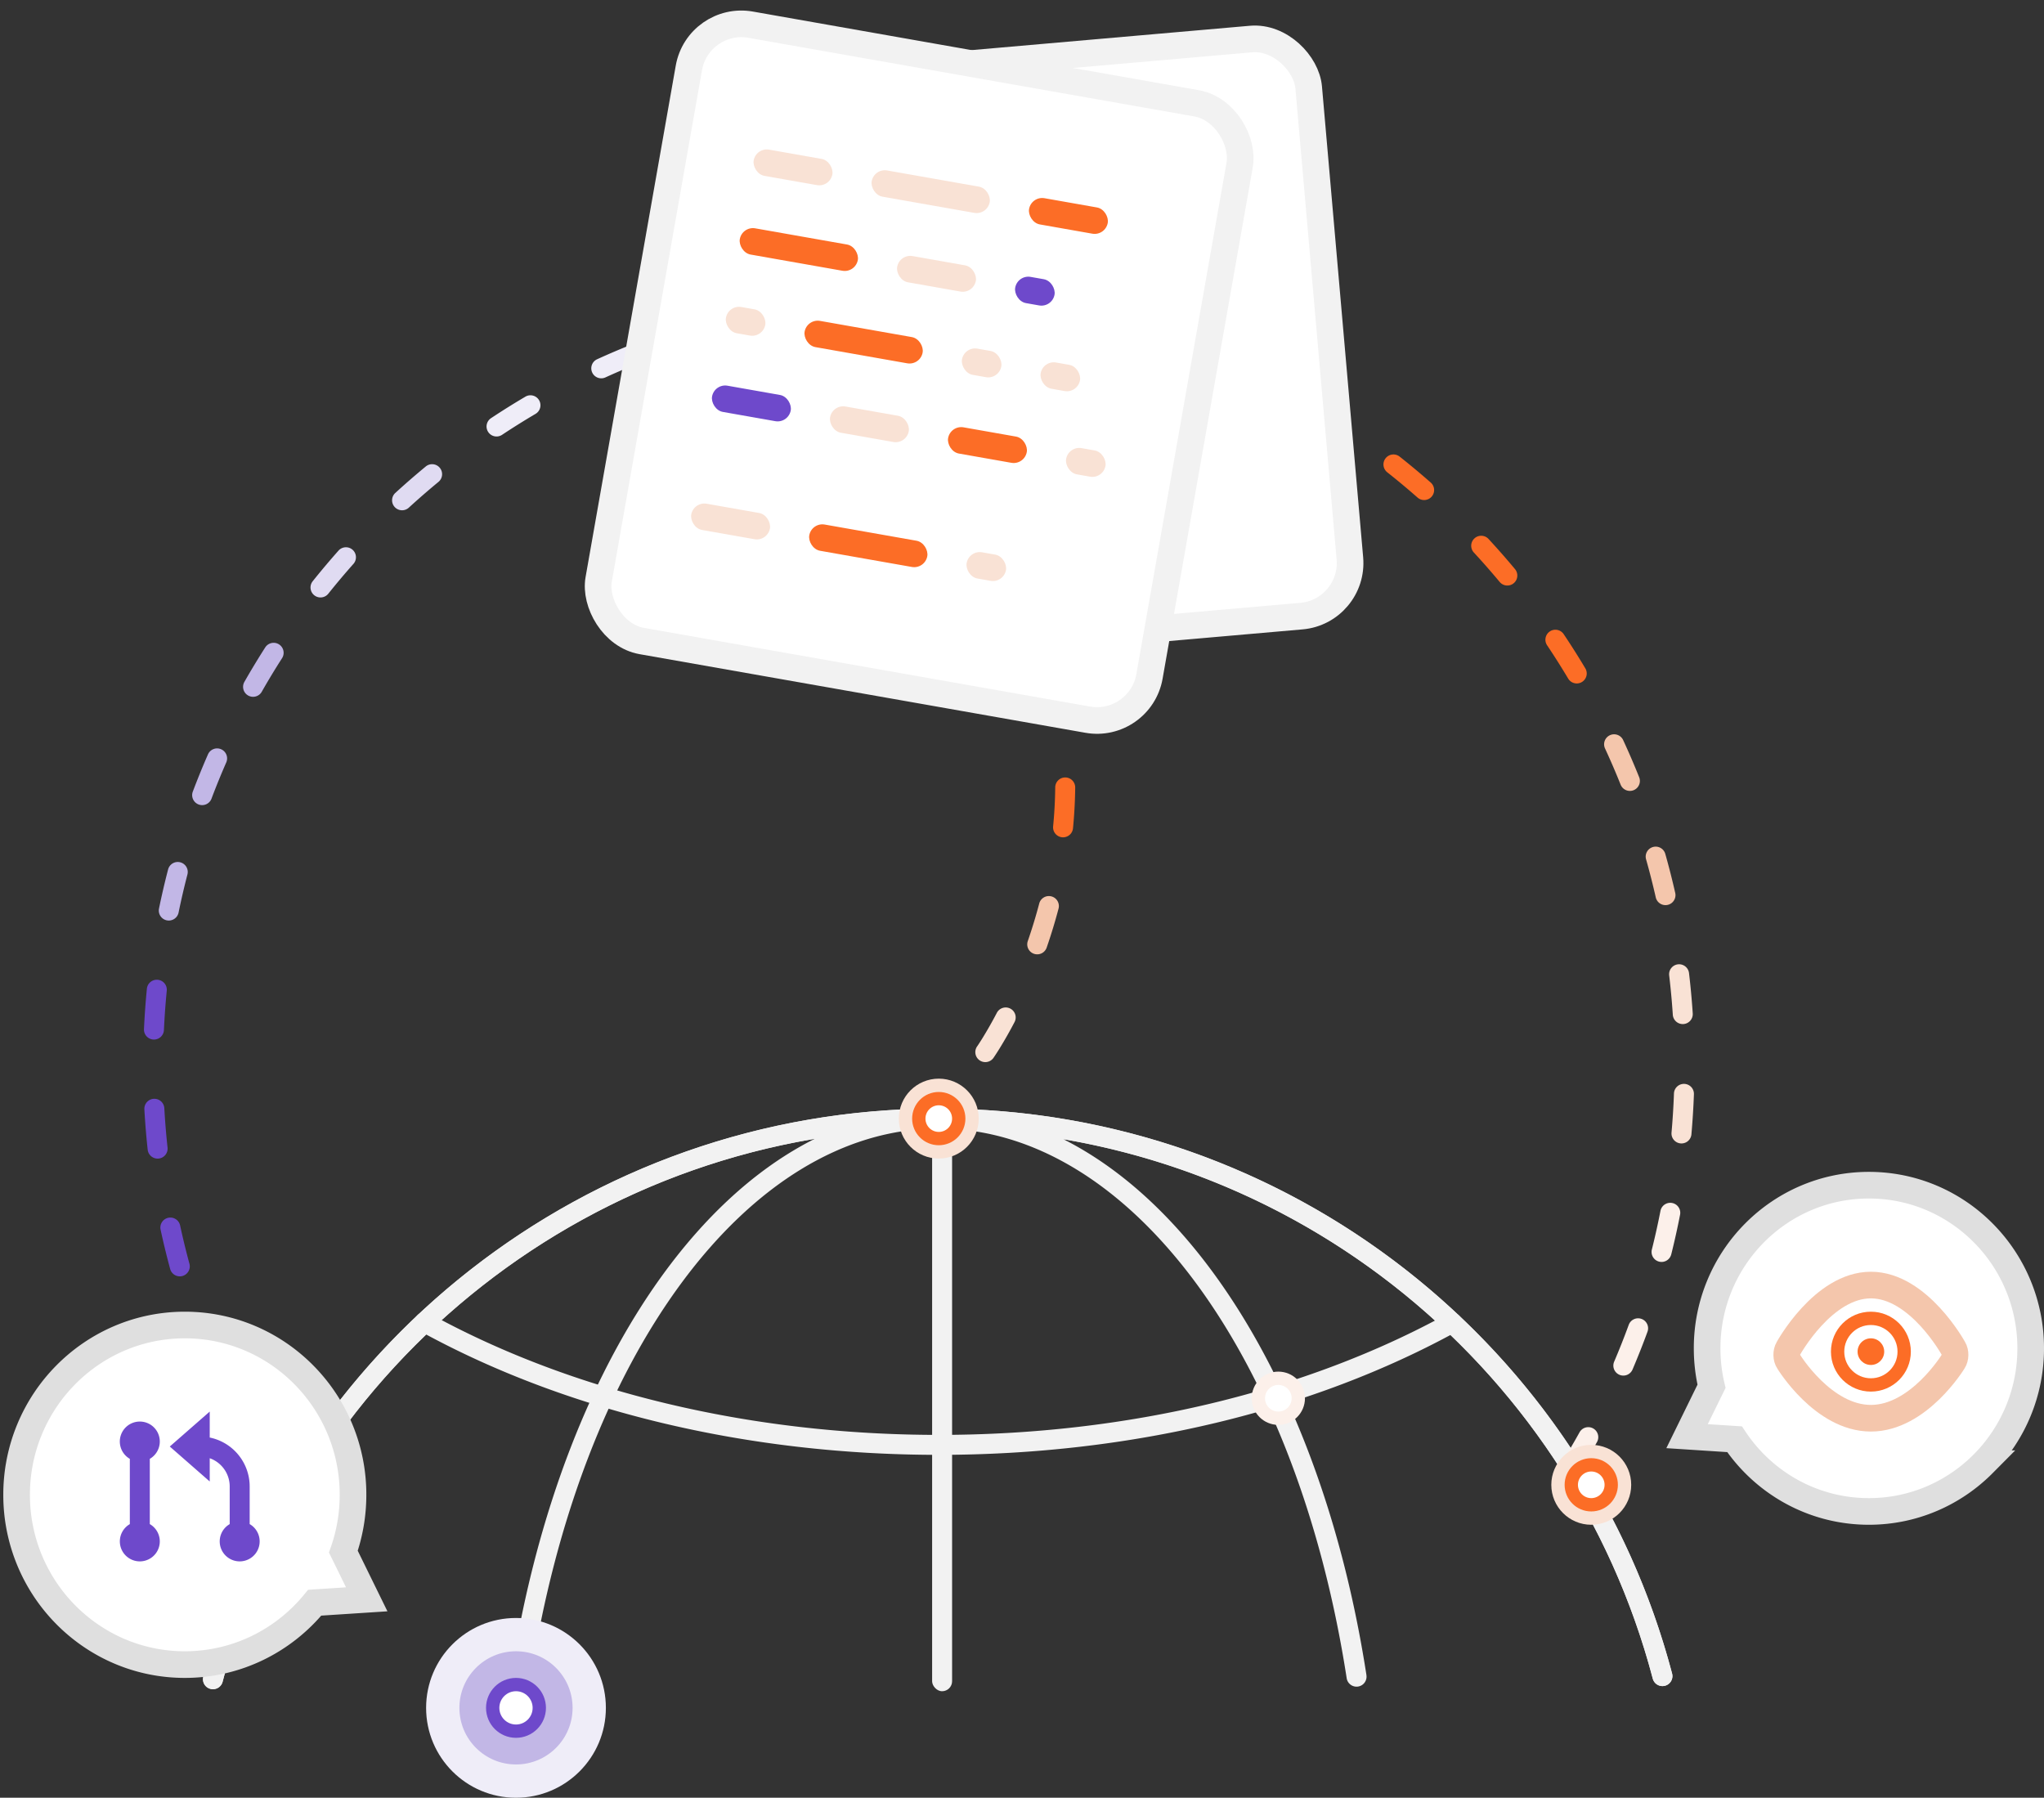 <svg xmlns="http://www.w3.org/2000/svg" width="307" height="270" viewBox="0 0 307 270"><rect x="0" y="0" width="307" height="270" fill="#333333" stroke="none"/><g fill="none" fill-rule="evenodd"><path stroke="#EEE" stroke-linecap="round" stroke-width="3" d="M249.69 251.73C236.978 203.54 193.09 168 140.9 168c-52.35 0-96.35 35.757-108.91 84.18"/><g fill="#F2F2F2" fill-rule="nonzero" transform="translate(30 166)"><path d="M111.12 3.5c50.613.098 94.39 34.36 107.12 82.61a1.5 1.5 0 002.901-.765c-13.07-49.558-58.03-84.74-110.01-84.85a1.5 1.5 0 00-.006 3m64.11 82.09c-7.683-49.66-33.691-84.992-64.11-85.09a1.5 1.5 0 00-.01 3c28.581.096 53.665 34.17 61.15 82.55a1.5 1.5 0 102.965-.459M110.96.496C58.65.496 13.47 35.938.54 85.796a1.5 1.5 0 102.903.753c12.588-48.547 56.58-83.06 107.45-83.06.888 0 1.56-.671 1.56-1.499 0-.828-.671-1.5-1.499-1.501m-61.28 85.81c7.442-48.563 32.608-82.79 61.28-82.81a1.501 1.501 0 00-.002-3c-30.512.028-56.6 35.51-64.24 85.36a1.5 1.5 0 002.965.455"/><path d="M33.06 33.907C54.758 45.85 82.1 52.5 110.998 52.5c28.84 0 56.14-6.624 77.82-18.527a1.5 1.5 0 00-1.444-2.63c-21.23 11.653-48.03 18.16-76.37 18.16-28.402 0-55.25-6.529-76.49-18.221a1.5 1.5 0 10-1.446 2.628"/><rect width="3" height="86" x="110" y="2" rx="1.5"/></g><g fill-rule="nonzero" transform="translate(135 162)"><circle cx="6" cy="6" r="6" fill="#F9E2D5"/><circle cx="6" cy="6" r="3" fill="#FFF" stroke="#FC6D26" stroke-width="2"/></g><g fill-rule="nonzero"><path fill="#FCF0EA" d="M236.76 221.82a116.374 116.374 0 003.094-5.231 1.5 1.5 0 10-2.621-1.459 116.619 116.619 0 01-3.01 5.096 1.5 1.5 0 002.542 1.594M245.21 205.66c.794-1.863 1.54-3.747 2.236-5.651a1.5 1.5 0 00-2.818-1.03 113.793 113.793 0 01-2.178 5.505 1.5 1.5 0 102.759 1.177m5.811-17.291c.491-1.964.932-3.943 1.32-5.934a1.5 1.5 0 00-2.945-.575 114.08 114.08 0 01-1.286 5.781 1.5 1.5 0 102.91.728"/><path fill="#F9E2D5" d="M254.04 170.41c.178-2.01.305-4.04.38-6.07a1.5 1.5 0 10-2.998-.11 114.872 114.872 0 01-.37 5.911 1.501 1.501 0 002.989.265m.199-18.226c-.134-2.026-.321-4.04-.559-6.05a1.5 1.5 0 00-2.979.353c.232 1.956.414 3.922.545 5.896a1.5 1.5 0 102.993-.199"/><path fill="#F4C6AC" d="M251.62 134.14c-.449-1.98-.949-3.945-1.5-5.894a1.499 1.499 0 10-2.886.816 112.202 112.202 0 011.461 5.742 1.5 1.5 0 002.925-.663m-5.42-17.401a116.05 116.05 0 00-2.405-5.581 1.5 1.5 0 10-2.723 1.259 113.475 113.475 0 012.343 5.436 1.5 1.5 0 002.785-1.115"/><path fill="#FC6D26" d="M238.11 100.38a116.137 116.137 0 00-3.249-5.135 1.5 1.5 0 00-2.493 1.669 115.22 115.22 0 013.165 5 1.5 1.5 0 102.576-1.538M227.55 85.478a116.541 116.541 0 00-4.01-4.566 1.501 1.501 0 00-2.203 2.037 114.487 114.487 0 013.906 4.449 1.5 1.5 0 102.305-1.921M214.89 72.473a117.234 117.234 0 00-4.666-3.892 1.5 1.5 0 10-1.861 2.353 113.499 113.499 0 014.546 3.792 1.5 1.5 0 001.981-2.253"/><path fill="#EFEDF8" d="M200.28 61.527a116.35 116.35 0 00-5.216-3.118 1.5 1.5 0 00-1.472 2.614c1.72.968 3.415 1.981 5.082 3.038a1.5 1.5 0 001.606-2.534m-16.14-8.534a115.972 115.972 0 00-5.642-2.262 1.5 1.5 0 10-1.043 2.813c1.852.687 3.684 1.421 5.496 2.203a1.5 1.5 0 001.189-2.755m-17.291-5.894c-1.962-.5-3.938-.948-5.928-1.345a1.5 1.5 0 10-.586 2.942c1.938.387 3.863.824 5.774 1.31a1.5 1.5 0 10.741-2.907m-17.931-3.095a118.13 118.13 0 00-6.06-.406 1.5 1.5 0 00-.123 2.997c1.978.081 3.948.213 5.909.395a1.5 1.5 0 10.277-2.987m-18.14-.285c-2.028.124-4.048.3-6.06.528a1.5 1.5 0 10.339 2.981c1.959-.222 3.927-.394 5.903-.515a1.501 1.501 0 00-.183-2.995m-18.05 2.528c-1.982.438-3.949.928-5.901 1.468a1.5 1.5 0 00.801 2.891c1.901-.527 3.817-1 5.748-1.43a1.5 1.5 0 00-.647-2.929m-17.426 5.323a115.2 115.2 0 00-5.597 2.377 1.5 1.5 0 101.245 2.729 112.62 112.62 0 015.452-2.315 1.5 1.5 0 00-1.099-2.791"/><g><path fill="#EFEDF8" d="M78.904 59.58a116.24 116.24 0 00-5.154 3.224 1.5 1.5 0 101.657 2.501c1.646-1.09 3.32-2.138 5.02-3.141a1.5 1.5 0 10-1.524-2.584"/><path fill="#E0DBF2" d="M63.949 70.06a118.144 118.144 0 00-4.588 3.986 1.5 1.5 0 002.025 2.213 114.538 114.538 0 014.47-3.884 1.5 1.5 0 00-1.909-2.315M50.871 82.663a116.524 116.524 0 00-3.918 4.649 1.5 1.5 0 002.343 1.873 113.67 113.67 0 013.818-4.53 1.501 1.501 0 00-2.243-1.993"/><path fill="#C2B7E6" d="M39.852 97.21a117.31 117.31 0 00-3.145 5.2 1.5 1.5 0 102.607 1.485 113.188 113.188 0 013.064-5.066 1.5 1.5 0 00-2.525-1.619m-8.617 16.09a115.968 115.968 0 00-2.292 5.63 1.501 1.501 0 002.808 1.058 112.979 112.979 0 012.232-5.484 1.5 1.5 0 00-2.748-1.204m-5.988 17.28c-.51 1.959-.969 3.934-1.376 5.922a1.501 1.501 0 002.939.603c.397-1.937.844-3.86 1.34-5.768a1.499 1.499 0 10-2.903-.755"/><path fill="#6E49CB" d="M22.061 148.5a117.02 117.02 0 00-.436 6.06 1.5 1.5 0 102.997.137c.091-1.977.233-3.947.425-5.907a1.5 1.5 0 10-2.986-.292m-.376 18.112c.114 2.029.279 4.049.497 6.06a1.5 1.5 0 102.983-.323c-.212-1.96-.374-3.929-.484-5.906a1.5 1.5 0 10-2.996.168m2.435 18.071c.428 1.982.907 3.951 1.437 5.904a1.5 1.5 0 102.896-.786c-.516-1.902-.983-3.82-1.4-5.751a1.5 1.5 0 10-2.933.633"/></g><path fill="#FDE5D8" d="M29.361 202.16c.734 1.89 1.517 3.76 2.348 5.607a1.5 1.5 0 002.735-1.231 113 113 0 01-2.288-5.462 1.5 1.5 0 00-2.796 1.086m7.911 16.416a116.162 116.162 0 003.196 5.169 1.5 1.5 0 002.51-1.644 111.055 111.055 0 01-3.113-5.04 1.5 1.5 0 10-2.592 1.51m10.407 15.02a118.121 118.121 0 003.962 4.608 1.5 1.5 0 102.223-2.015 113.674 113.674 0 01-3.86-4.49 1.5 1.5 0 10-2.324 1.896"/></g><g fill-rule="nonzero"><path fill="#F9E2D5" d="M149.229 158.861a40.82 40.82 0 00.914-1.414 64.352 64.352 0 002.225-3.92 1.5 1.5 0 10-2.656-1.394 62.366 62.366 0 01-2.122 3.739 38.54 38.54 0 01-.612.962c-.104.158-.174.26-.207.307a1.5 1.5 0 102.457 1.721"/><path fill="#F4C6AC" d="M157.208 142.31a81.212 81.212 0 001.781-5.849 1.5 1.5 0 00-2.901-.765 78.515 78.515 0 01-1.715 5.633 1.5 1.5 0 102.835.981"/><path fill="#FC6D26" d="M161.16 124.4a71.38 71.38 0 00.331-6.12 1.5 1.5 0 10-3-.032 68.248 68.248 0 01-.317 5.862 1.5 1.5 0 102.986.29"/><path fill="#FDE5D8" d="M160.533 106.07a66.206 66.206 0 00-1.311-5.996 1.5 1.5 0 00-2.898.774 64.109 64.109 0 011.252 5.728 1.5 1.5 0 002.957-.505M155 88.533a73.978 73.978 0 00-2.829-5.431 1.5 1.5 0 10-2.602 1.494 70.934 70.934 0 012.714 5.212 1.5 1.5 0 102.716-1.274"/></g><g fill-rule="nonzero" transform="translate(86)"><rect width="80" height="87" x="33.806" y="8.486" fill="#FFF" stroke="#F2F2F2" stroke-width="4" rx="8" transform="rotate(-5 73.806 51.986)"/><g transform="rotate(10 8.616 98.486)"><rect width="84" height="94" x="2" y="2" fill="#FFF" stroke="#F2F2F2" stroke-width="4" rx="8"/><g transform="translate(14 20)"><g fill="#F9E2D5"><rect width="12" height="4" rx="2"/><rect width="12" height="4" x="24" y="12" rx="2"/></g><rect width="12" height="4" y="36" fill="#6E49CB" rx="2"/><g fill="#F9E2D5" transform="translate(0 36)"><rect width="12" height="4" x="18" rx="2"/><rect width="12" height="4" y="18" rx="2"/></g><rect width="12" height="4" x="36" y="36" fill="#FC6D26" rx="2"/><rect width="6" height="4" x="42" y="12" fill="#6E49CB" rx="2"/><g fill="#F9E2D5"><rect width="6" height="4" x="36" y="24" rx="2"/><rect width="6" height="4" x="54" y="36" rx="2"/><rect width="6" height="4" x="48" y="24" rx="2"/><rect width="6" height="4" x="42" y="54" rx="2"/><rect width="6" height="4" y="24" rx="2"/><rect width="18" height="4" x="18" rx="2"/></g><rect width="18" height="4" x="18" y="54" fill="#FC6D26" rx="2"/><rect width="18" height="4" y="12" fill="#FC6D26" rx="2"/><g fill="#FC6D26" transform="translate(12)"><rect width="18" height="4" y="24" rx="2"/><rect width="12" height="4" x="30" rx="2"/></g></g></g></g><g fill-rule="nonzero" transform="translate(233 217)"><circle cx="6" cy="6" r="6" fill="#F9E2D5"/><circle cx="6" cy="6" r="3" fill="#FFF" stroke="#FC6D26" stroke-width="2"/></g><g fill-rule="nonzero" transform="translate(64 243)"><circle cx="13.5" cy="13.5" r="13.5" fill="#EFEDF8"/><circle cx="13.5" cy="13.5" r="8.5" fill="#C2B7E6"/><circle cx="13.5" cy="13.5" r="3.5" fill="#FFF" stroke="#6E49CB" stroke-width="2"/></g><circle cx="192" cy="210" r="3" fill="#FFF" fill-rule="nonzero" stroke="#FCF0EA" stroke-width="2"/><path fill="#FFF" fill-rule="nonzero" stroke="#DFDFDF" stroke-width="4" d="M280.701 178c-6.707 0-12.78 2.741-17.176 7.171a24.524 24.524 0 00-7.122 17.329c0 1.963.228 3.873.66 5.703l-3.674 7.49 7.135.463c4.362 6.539 11.77 10.844 20.177 10.844 6.707 0 12.78-2.741 17.176-7.171A24.524 24.524 0 00305 202.5a24.525 24.525 0 00-7.123-17.329C293.48 180.741 287.409 178 280.7 178z"/><g transform="translate(268 193)"><path fill="#FFF" fill-rule="nonzero" stroke="#F4C6AC" stroke-linecap="round" stroke-linejoin="round" stroke-width="4" d="M13 20c7.18 0 12.367-8.53 12.367-8.53.35-.522.369-1.396.036-1.934 0 0-5.224-9.536-12.404-9.536S.595 9.536.595 9.536c-.329.547-.316 1.422.049 1.95 0 0 5.175 8.514 12.355 8.514"/><circle cx="13" cy="10" r="5" stroke="#FC6D26" stroke-width="2"/><circle cx="13" cy="10" r="2" fill="#FC6D26" fill-rule="nonzero"/></g><path fill="#FFF" fill-rule="nonzero" stroke="#DFDFDF" stroke-width="4" d="M27.759 199c6.974 0 13.287 2.853 17.857 7.463a25.54 25.54 0 017.406 18.037c0 2.995-.512 5.87-1.45 8.54l3.508 7.158-7.812.508C42.632 246.38 35.615 250 27.758 250c-6.973 0-13.286-2.853-17.856-7.463A25.54 25.54 0 012.496 224.5a25.54 25.54 0 017.406-18.037c4.57-4.61 10.883-7.463 17.857-7.463z"/><path fill="#6E49CB" d="M31.5 212v3.9a7.503 7.503 0 015.993 7.012l.007.338v5.651a3 3 0 11-3.202.128l.202-.128v-5.651a4.501 4.501 0 00-2.742-4.143l-.258-.1v3.493l-6-5.25 6-5.25zM21 213.5a3 3 0 011.702 5.471l-.202.128v9.802a3 3 0 11-3.202.128l.202-.128V219.1A3 3 0 0121 213.5z"/></g></svg>
